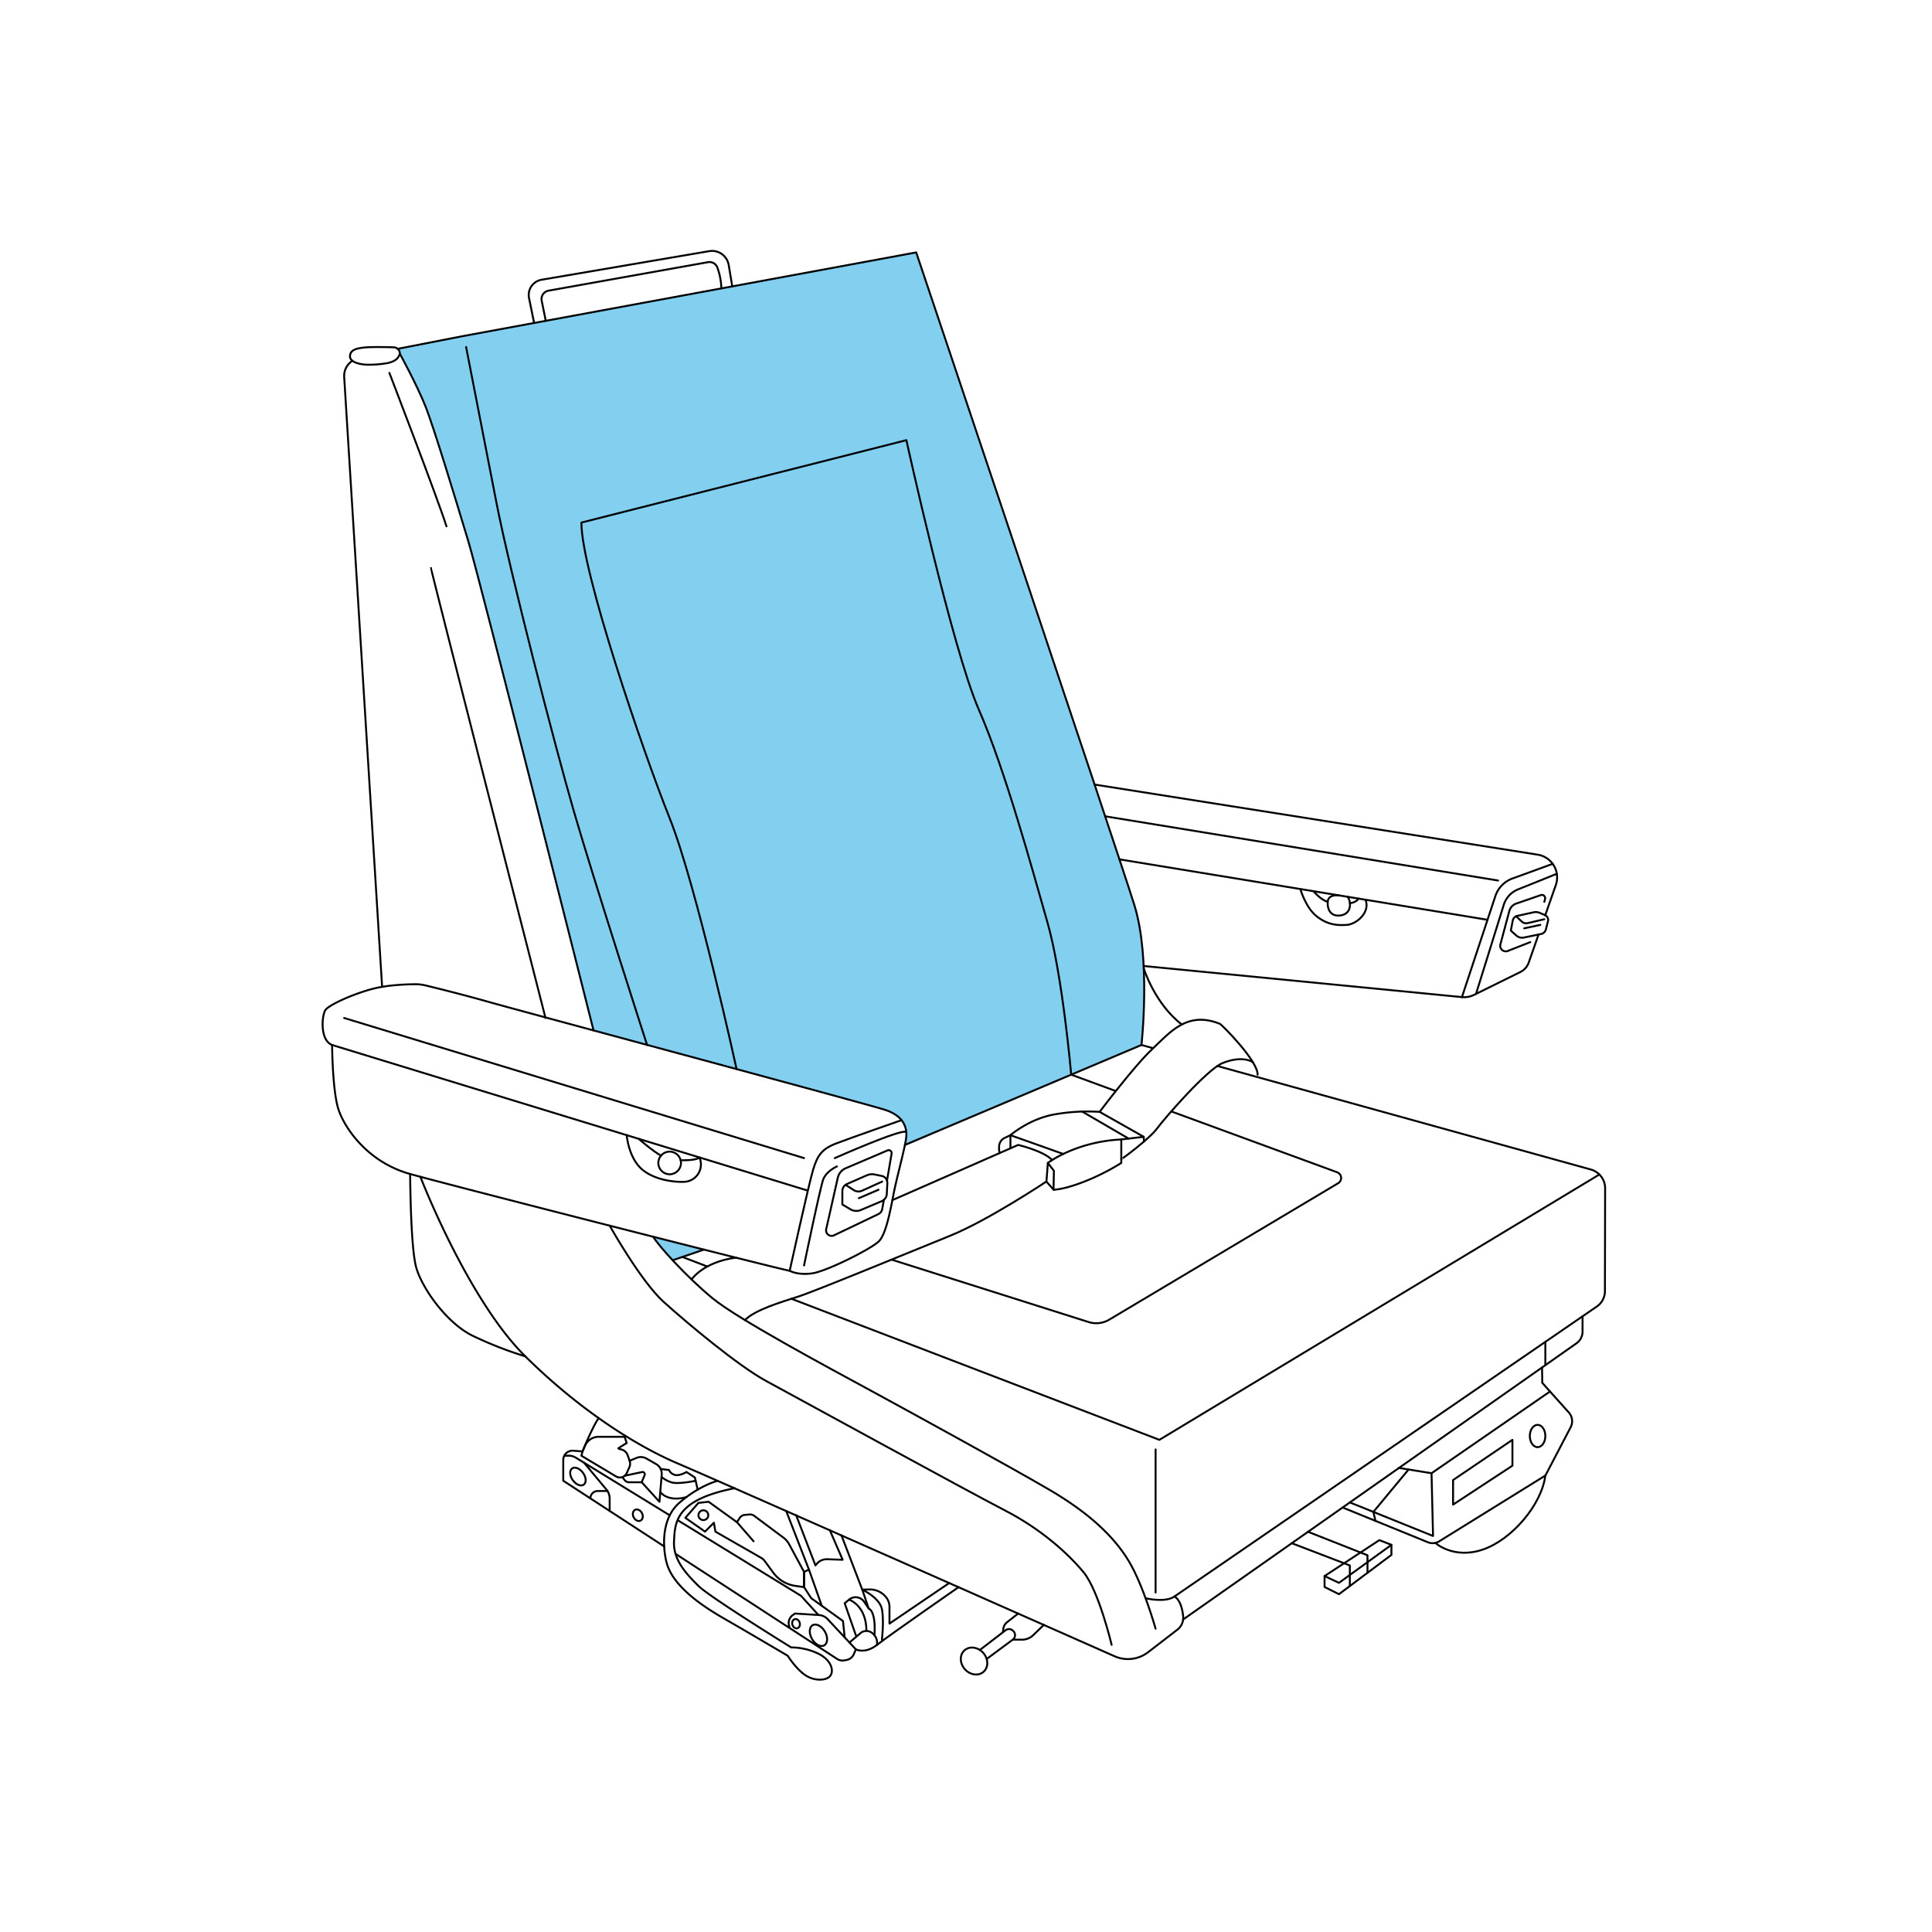 <svg viewBox="0 0 1000 1000" xmlns="http://www.w3.org/2000/svg"><defs><style>.cls-1{fill:#82cff0;}.cls-2{fill:none;stroke:#000;stroke-linecap:round;stroke-linejoin:round;}</style></defs><g id="A20"><path d="M592,523.34c-.17,3.92-1.19,17.53-1.19,17.53l.4.1c-30.74,13-105.69,44.75-122.86,52.31l.39-1.69s.92-4.35,0-6.9-1.33-4.11-3.92-6.5-6.55-3.82-10.71-5-45.39-12.33-45.39-12.33L307.21,533.34,275.57,408.28l-11.66-45.76-18.29-70.71s-13.34-44.88-14.53-48.69-9.61-29.82-11-33-4.82-10.9-7-15.2-6.3-11.4-6.3-11.4.45-1.22-1-3l268.4-49.87s22,65.41,23.07,68.64l25.36,75.54L539,323.7l13,38.78s10.31,30.87,11.54,34.57,9.08,27.23,10.14,30.43l8.54,25.82c.94,2.88,5.15,15.23,6.1,19.39s3.58,18.38,3.63,23.47S592.2,519.41,592,523.34Z" class="cls-1"></path><polygon points="338.35 640.49 348.19 652.29 364.39 646.78 338.35 640.49" class="cls-1"></polygon><path d="M197.78,510.78,178.15,195.17a9.34,9.34,0,0,1,3.09-7.54l1-.89" class="cls-2"></path><path d="M205.82,180.52a3.36,3.36,0,0,0-2-.74c-2.69-.13-11.29-.27-14.77.05-5.09.45-7.91,1.5-7.89,4.69,0,2.32,3.33,3.91,8.41,4.24a56.48,56.48,0,0,0,11.48-.91c4.18-1.11,5-2.61,5.81-4.37A3,3,0,0,0,205.82,180.52Z" class="cls-2"></path><path d="M220,510a20.49,20.49,0,0,0-4.93-.56c-4.43,0-13.65.35-21,2.09-9.91,2.35-23.87,8.48-25.69,11.35s-2.87,15.52,3.52,18c0,0,.13,24.13,3.39,33.65s15,27,37,33.13,188.61,48.65,196.44,50.09c0,0,4.3,2.48,11.87,1.3s30.39-12.65,34.3-16.56,6.13-17.09,7.83-25.57S468.22,595,469,589.13s-1.7-11.61-10.7-14.61-187.95-51-205.43-55.95C239.19,514.69,225.35,511.28,220,510Z" class="cls-2"></path><line y2="616.19" x2="417.88" y1="540.87" x1="171.87" class="cls-2"></line><path d="M408.74,657.74s9.91-45,12.13-52.31,4.43-10.69,11.87-13.56,33.88-12.08,33.88-12.08" class="cls-2"></path><path d="M416.17,655s8.61-41.61,10.05-44.87,4.95-5.48,7-6.39" class="cls-2"></path><path d="M432.09,599.43s35.25-15.66,37-13.44" class="cls-2"></path><path d="M459.1,611.19l2.39-14.09a1.53,1.53,0,0,0-2.1-1.66l-21.65,9.24a7,7,0,0,0-4.1,4.92l-6,26.62a2.86,2.86,0,0,0,4,3.2l23-11a3.6,3.6,0,0,0,2-2.63l.85-4.76" class="cls-2"></path><path d="M436,616.53v6.9l4.19,2.5a5.92,5.92,0,0,0,5.37.37l10.81-4.57A4.27,4.27,0,0,0,459,618l.29-5.58a3.62,3.62,0,0,0-2.89-3.75l-3.71-.76a6.65,6.65,0,0,0-4,.42l-10.25,4.49A4,4,0,0,0,436,616.53Z" class="cls-2"></path><line y2="599.43" x2="416.17" y1="526.91" x1="178.13" class="cls-2"></line><circle r="5.87" cy="601.94" cx="346.61" class="cls-2"></circle><path d="M437.68,613.27,441.9,616a4.52,4.52,0,0,0,4.28.31l10.43-4.72" class="cls-2"></path><line y2="615.8" x2="454.72" y1="620.17" x1="444.54" class="cls-2"></line><path d="M598.13,843s-6.26-22.31-13.89-35S563.7,783.09,543,771s-70.05-39.13-92-51.07-68.87-37-82.17-47.93-28.11-27.26-30.69-31.83" class="cls-2"></path><path d="M315.56,634.38s16.09,28.77,28,39.53,38.55,33.07,53,40.89,104.48,57.13,123.46,66.92,32.67,22.3,40.69,31.89,14.67,37.76,14.67,37.76" class="cls-2"></path><path d="M212.3,607.65s.13,37.7,3.13,48.39,15.66,28.7,29.22,35.35A196.76,196.76,0,0,0,272,702.09" class="cls-2"></path><path d="M282.35,526.91S222.87,294.54,223.07,294" class="cls-2"></path><path d="M307.21,533.34S248.7,301,242.43,280.26s-17.86-59.09-22.3-70.17S206.92,183,206.92,183" class="cls-2"></path><path d="M201.54,193s25.05,65.15,29.55,79.43" class="cls-2"></path><path d="M468.39,592.61l122.44-51.74s4.95-44.57-3.66-72.31S474.22,130.65,474.22,130.65L239.43,174l-33.61,6.56" class="cls-2"></path><path d="M276.45,167.13l-2.62-12.84a8,8,0,0,1,6.51-9.5L367.08,130a8.75,8.75,0,0,1,10.1,7.19l1.83,11" class="cls-2"></path><path d="M282.48,166l-2.1-10.33a4.41,4.41,0,0,1,3.55-5.22l82.55-14.75a4.32,4.32,0,0,1,4.85,2.87,34.29,34.29,0,0,1,2.05,10.66" class="cls-2"></path><path d="M334.91,540.83s-27.65-85.66-37.76-120.48S263.87,295.52,257.06,260.7s-15.8-81.06-15.8-81.06" class="cls-2"></path><path d="M799.79,473.79l5.5-15.69a11.94,11.94,0,0,0-9.39-15.73L566.57,406.09" class="cls-2"></path><path d="M592,500l164.73,16.1a11.53,11.53,0,0,0,6.17-1.13l24.08-11.88a8.57,8.57,0,0,0,4.28-4.84l5.09-14.54" class="cls-2"></path><path d="M756.69,516.1,774,463.82a14.53,14.53,0,0,1,8.83-9.1l20.87-7.61" class="cls-2"></path><path d="M764,514.39l14.35-46.07a12.66,12.66,0,0,1,7.33-7.95l20.1-8.09" class="cls-2"></path><path d="M783,476.46l-1,5.22,2.8,2.51a4.54,4.54,0,0,0,4,1.08l8.85-1.83a3.26,3.26,0,0,0,2.51-2.4l1.06-4.16a2.8,2.8,0,0,0-1.63-3.27l-2.68-1.13a5.12,5.12,0,0,0-3.09-.28l-8.41,1.85A3.09,3.09,0,0,0,783,476.46Z" class="cls-2"></path><path d="M784.78,474.26l2.79,2.67a3.44,3.44,0,0,0,3.18.87l8.58-2" class="cls-2"></path><line y2="478.72" x2="797.27" y1="480.49" x1="788.93" class="cls-2"></line><path d="M799.33,466.78l.4-1.48a1.69,1.69,0,0,0-2.18-2l-12.7,4.37a5.63,5.63,0,0,0-3.63,3.89L776.6,488.8a2.88,2.88,0,0,0,3.83,3.42l11.63-4.57" class="cls-2"></path><line y2="476.08" x2="769.91" y1="444.8" x1="579.43" class="cls-2"></line><path d="M673.08,460.18s2.66,9.55,8.4,14.08,10.69,4.79,15.65,4.46,12.27-6.51,9.66-13" class="cls-2"></path><path d="M693.1,463.46s-5.62-.85-5.88,3.32,1.71,7.89,6.92,7,5.46-6.43,3.44-9.59" class="cls-2"></path><path d="M679.93,461.3s3.37,4.31,7.29,5.48" class="cls-2"></path><path d="M703.25,465.13a6.06,6.06,0,0,1-4.55,2.3" class="cls-2"></path><line y2="455.76" x2="775.39" y1="422.52" x1="572.04" class="cls-2"></line><path d="M542.37,601.94s14.28-11,38-12.16v12.16a111.9,111.9,0,0,1-10.57,5.87c-6.65,3.3-17.41,7.6-24.46,8l-3.71-4.23Z" class="cls-2"></path><polyline points="542.37 601.94 545.5 606.02 545.3 615.8" class="cls-2"></polyline><path d="M550.33,597.29,523,587.57s9.59-8.35,22.5-10.7a97.65,97.65,0,0,1,23.67-1.37L592,588.41l-11.63,1.37" class="cls-2"></path><path d="M517.13,594.9v-1.37A5,5,0,0,1,520,589l3-1.44v6.52" class="cls-2"></path><path d="M569.17,575.5s18-23.87,27.2-32.48,18-19.92,35-13.11c1,.39,19.76,19.2,19.57,26.33" class="cls-2"></path><line y2="589.33" x2="584.17" y1="575.5" x1="560.39" class="cls-2"></line><path d="M541.59,611.57s-30.2,20.14-50,28.13S421.65,668.43,413,671.17s-22.67,7-27.38,12.12" class="cls-2"></path><path d="M358,662.21s5.91-9.05,23-11.26" class="cls-2"></path><line y2="646.78" x2="364.39" y1="652.29" x1="348.19" class="cls-2"></line><polyline points="409.66 672.25 600.09 745.26 827.83 607.91" class="cls-2"></polyline><line y2="655.54" x2="366.08" y1="650.59" x1="353.18" class="cls-2"></line><path d="M577.26,564.62l-22.81-8.38s-4.45-51.37-12.28-78.76-21.91-79.05-35.6-110.35-37.43-139.3-37.43-139.3l-168.2,42.65c-.19,24.65,31.89,118.56,45.67,153s34.64,129.88,34.64,129.88" class="cls-2"></path><path d="M461.51,652l102.06,32.32A13.09,13.09,0,0,0,574.22,683l118.41-70.57a3.15,3.15,0,0,0-.53-5.66L606.33,575.3" class="cls-2"></path><path d="M630.08,551.75l193.33,53.59a10.09,10.09,0,0,1,7.4,9.75l-.1,53.23a9.66,9.66,0,0,1-4.2,7.94L607.91,826.33c3,1.84,4.09,6.58,4.49,10.18a7.76,7.76,0,0,1-3,7l-15.15,11.67a17.07,17.07,0,0,1-17.35,2.09c-41.56-18.4-209.12-92.58-226.07-99.77-19.37-8.22-48.92-25.83-78.85-55.37s-54.38-93-54.38-93" class="cls-2"></path><line y2="542.48" x2="596.62" y1="540.87" x1="590.83" class="cls-2"></line><path d="M593,827.25s10,2.49,14.93-.92" class="cls-2"></path><path d="M612.38,838.25,816,695.28a7.37,7.37,0,0,0,3.12-6v-7.91" class="cls-2"></path><line y2="694.56" x2="799.87" y1="706.59" x1="799.87" class="cls-2"></line><path d="M461.9,621.18,527,592.61s13.11,3.07,17.58,7.82" class="cls-2"></path><path d="M330.62,589.48s7.11,6.22,11.51,8.68" class="cls-2"></path><path d="M352.3,600.53s7.89.31,9.73-1.44a9,9,0,0,1-7.68,12.61c-5.74.31-17-1.18-23.09-7.44s-6.87-16.69-6.87-16.69" class="cls-2"></path><line y2="824.3" x2="598.13" y1="750.22" x1="598.13" class="cls-2"></line><path d="M694.93,780.28l44.18,18a6.43,6.43,0,0,0,5.8-.49l55-34.08,13.07-25a6.78,6.78,0,0,0-1-7.65l-13.7-15.29-.12-8" class="cls-2"></path><polyline points="724.08 759.8 740.96 762.54 802.27 720.24" class="cls-2"></polyline><polyline points="698.67 777.65 741.74 795.02 740.96 762.54" class="cls-2"></polyline><polygon points="752.11 766.07 752.11 778.78 782.83 758.63 782.83 745.26 752.11 766.07" class="cls-2"></polygon><ellipse ry="5.77" rx="4.02" cy="743.27" cx="795.85" class="cls-2"></ellipse><path d="M743.11,798.76s9.39,8.39,24.36,3.31,30.46-23.09,32.4-38.35" class="cls-2"></path><polyline points="668.61 798.76 698.67 810.28 698.67 820.94" class="cls-2"></polyline><polyline points="677.02 792.85 707.81 805 707.81 814.09" class="cls-2"></polyline><polygon points="685.59 815.76 713.96 797.17 720.2 799.61 720.2 804.8 693.04 825.15 685.59 821.43 685.59 815.76" class="cls-2"></polygon><polyline points="685.59 815.76 693.04 819.28 720.2 799.61" class="cls-2"></polyline><path d="M580.33,600c0,.26,14.67-10.57,18.58-15.92s25.83-30.52,33.79-33.78,13.41-2.08,15.77-.52" class="cls-2"></path><path d="M592,501.25s5.62,18.18,19.66,29" class="cls-2"></path><ellipse transform="translate(-444.82 555.23) rotate(-41.82)" ry="7.43" rx="6.36" cy="859.72" cx="504.17" class="cls-2"></ellipse><path d="M507.21,854l13.28-10.19a2.9,2.9,0,0,1,3.82.25l.23.23a2.9,2.9,0,0,1-.32,4.38l-13.5,10" class="cls-2"></path><path d="M527,835.16l-5.75,4.5a5.09,5.09,0,0,0-1.94,3.5l-.18,1.67" class="cls-2"></path><path d="M524.22,848.68h4.84a8.19,8.19,0,0,0,5.72-2.32l5.51-5.33" class="cls-2"></path><path d="M371.46,766.46s-9.55,2.41-19.85,11.41-8.12,25.39-6.52,31.17c3.68,13.37,21.65,24.13,30.78,29.35S407.7,857,407.7,857s4,6.39,8.73,9.79,11,3.26,13.18.78.91-8.35-6.26-11.74a32.84,32.84,0,0,0-13.83-3.13s-42.26-26.09-48-31.83-13.17-13.17-12.65-23.08.62-21.46,31.42-27.49" class="cls-2"></path><path d="M343.78,800.43l-52.24-34V755.7a4.83,4.83,0,0,1,2-3.93h0a4.83,4.83,0,0,1,3.2-.89l4.76.38s5.16-12.75,8.38-17.26" class="cls-2"></path><path d="M408.8,842.71l-.36-1.17a5,5,0,0,1,1.9-5.57l1.14-.81,12.42.78a6.68,6.68,0,0,1,4.45,2.1L443,853.72l-1.07,2.48a5,5,0,0,1-3.76,3l-1.24.22a5,5,0,0,1-3.61-.74l-83.47-54.28" class="cls-2"></path><path d="M443,853.72s4.69,2.54,10.95-2.35,42.22-29.88,42.22-29.88" class="cls-2"></path><path d="M346.65,784.33,298,754.47a6.63,6.63,0,0,0-3.49-1h-2.39" class="cls-2"></path><polyline points="423.62 835.92 414.61 826 350.89 786.93" class="cls-2"></polyline><path d="M302.33,757.14,313.89,771a7.21,7.21,0,0,1,1.67,4.61v6.43" class="cls-2"></path><ellipse transform="translate(-390.08 318.61) rotate(-35.74)" ry="5.16" rx="3.26" cy="764.3" cx="299.11" class="cls-2"></ellipse><ellipse transform="translate(-323.8 239.82) rotate(-27.39)" ry="3.13" rx="2.41" cy="784.26" cx="330.15" class="cls-2"></ellipse><path d="M305.57,775.58h0a3.84,3.84,0,0,1,3.84-3.84h5" class="cls-2"></path><ellipse transform="translate(-366.45 325.21) rotate(-30)" ry="6.02" rx="3.85" cy="846.42" cx="423.62" class="cls-2"></ellipse><ellipse transform="translate(-220.92 150.92) rotate(-16.43)" ry="2.45" rx="1.96" cy="840.38" cx="412.08" class="cls-2"></ellipse><polyline points="437.21 847.54 436.33 839.04 419.89 827.23 416.17 821.49 416.17 813.61 418.72 812.43 406.93 782.08" class="cls-2"></polyline><path d="M412.08,784.26l10,26,.59-.72a6.79,6.79,0,0,1,5.48-2.49l8,.28L429.5,792" class="cls-2"></path><line y2="831.14" x2="425.34" y1="812.43" x1="418.72" class="cls-2"></line><path d="M491.33,819.36l-30.94,21v-8.66a7.9,7.9,0,0,0-1.6-4.77h0a10.67,10.67,0,0,0-8.73-4.23l-3.76.08,3.33,9.79L447.2,829a5.25,5.25,0,0,0-7.67-1.08l-2.32,1.91L443,846.42" class="cls-2"></path><path d="M439.67,850.17l5.78-4.9a4.67,4.67,0,0,1,6,0,6.36,6.36,0,0,1,2.46,6.12" class="cls-2"></path><path d="M435.54,794.7l10.76,28.1s9,4.13,10.18,10.09,0,15.79,0,15.79" class="cls-2"></path><path d="M449.63,832.59s3.82.85,3,13.83" class="cls-2"></path><path d="M439.53,828s8.94,2.93,8.93,16.2" class="cls-2"></path><path d="M301.52,751.26l-.59,2.22,17.94,10.72a3.89,3.89,0,0,0,5.55-1.78l1.34-3a4.58,4.58,0,0,0,.14-3.3l-1-2.84a4.56,4.56,0,0,0-3.22-3c-.93-.24-1.74-.5-1.61-.63.29-.29,4.3-2.74,4.3-2.74l-1.07-3.23H309.87a7.71,7.71,0,0,0-7.08,4.66Z" class="cls-2"></path><path d="M322.26,764.75l1.11,1.4a2.84,2.84,0,0,0,2.21,1.06h6.56l9.2,10.11,1.16-14a5.82,5.82,0,0,0-2.9-5.52l-5-2.86a5.85,5.85,0,0,0-5.14-.33l-3.59,1.49" class="cls-2"></path><path d="M323.36,763.84l8.95-1.91a1.18,1.18,0,0,1,1.34,1.6l-1.51,3.68" class="cls-2"></path><path d="M366.77,777.32l-5.28.58-6.75,7.73,10.17,7.14,4.6-4.6.78,4.6,23.84,13.66a5.19,5.19,0,0,1,1.54,1.37l4.61,6.26a17.15,17.15,0,0,0,11.36,6.78l4.53.65v-7.88l-7.66-14.22a10.84,10.84,0,0,0-3.07-3.56l-15.07-11.24a3.63,3.63,0,0,0-2.47-.7l-2.36.22a3.56,3.56,0,0,0-2.7,1.62l-1.39,2.15Z" class="cls-2"></path><line y2="797.76" x2="390.05" y1="787.88" x1="381.45" class="cls-2"></line><circle r="2.54" cy="784.26" cx="364.06" class="cls-2"></circle><path d="M341.76,772.25s3.56,5.35,13.5,2.66" class="cls-2"></path><path d="M342,760.32l4.28.56a4.56,4.56,0,0,0,3.6,2.64c2.56.2,5.43-1.62,5.43-1.62l4.37,2.85,1.44,6.32" class="cls-2"></path><path d="M342.52,764.56a15.25,15.25,0,0,0,4.88,2.65c3.33,1.2,12.62-.75,12.62-.75" class="cls-2"></path><polyline points="711.94 787.21 710.85 782.57 729.07 760.61" class="cls-2"></polyline><line y2="590.78" x2="592.15" y1="588.41" x1="591.96" class="cls-2"></line><line y2="596.87" x2="517.33" y1="595.03" x1="517.13" class="cls-2"></line></g></svg>